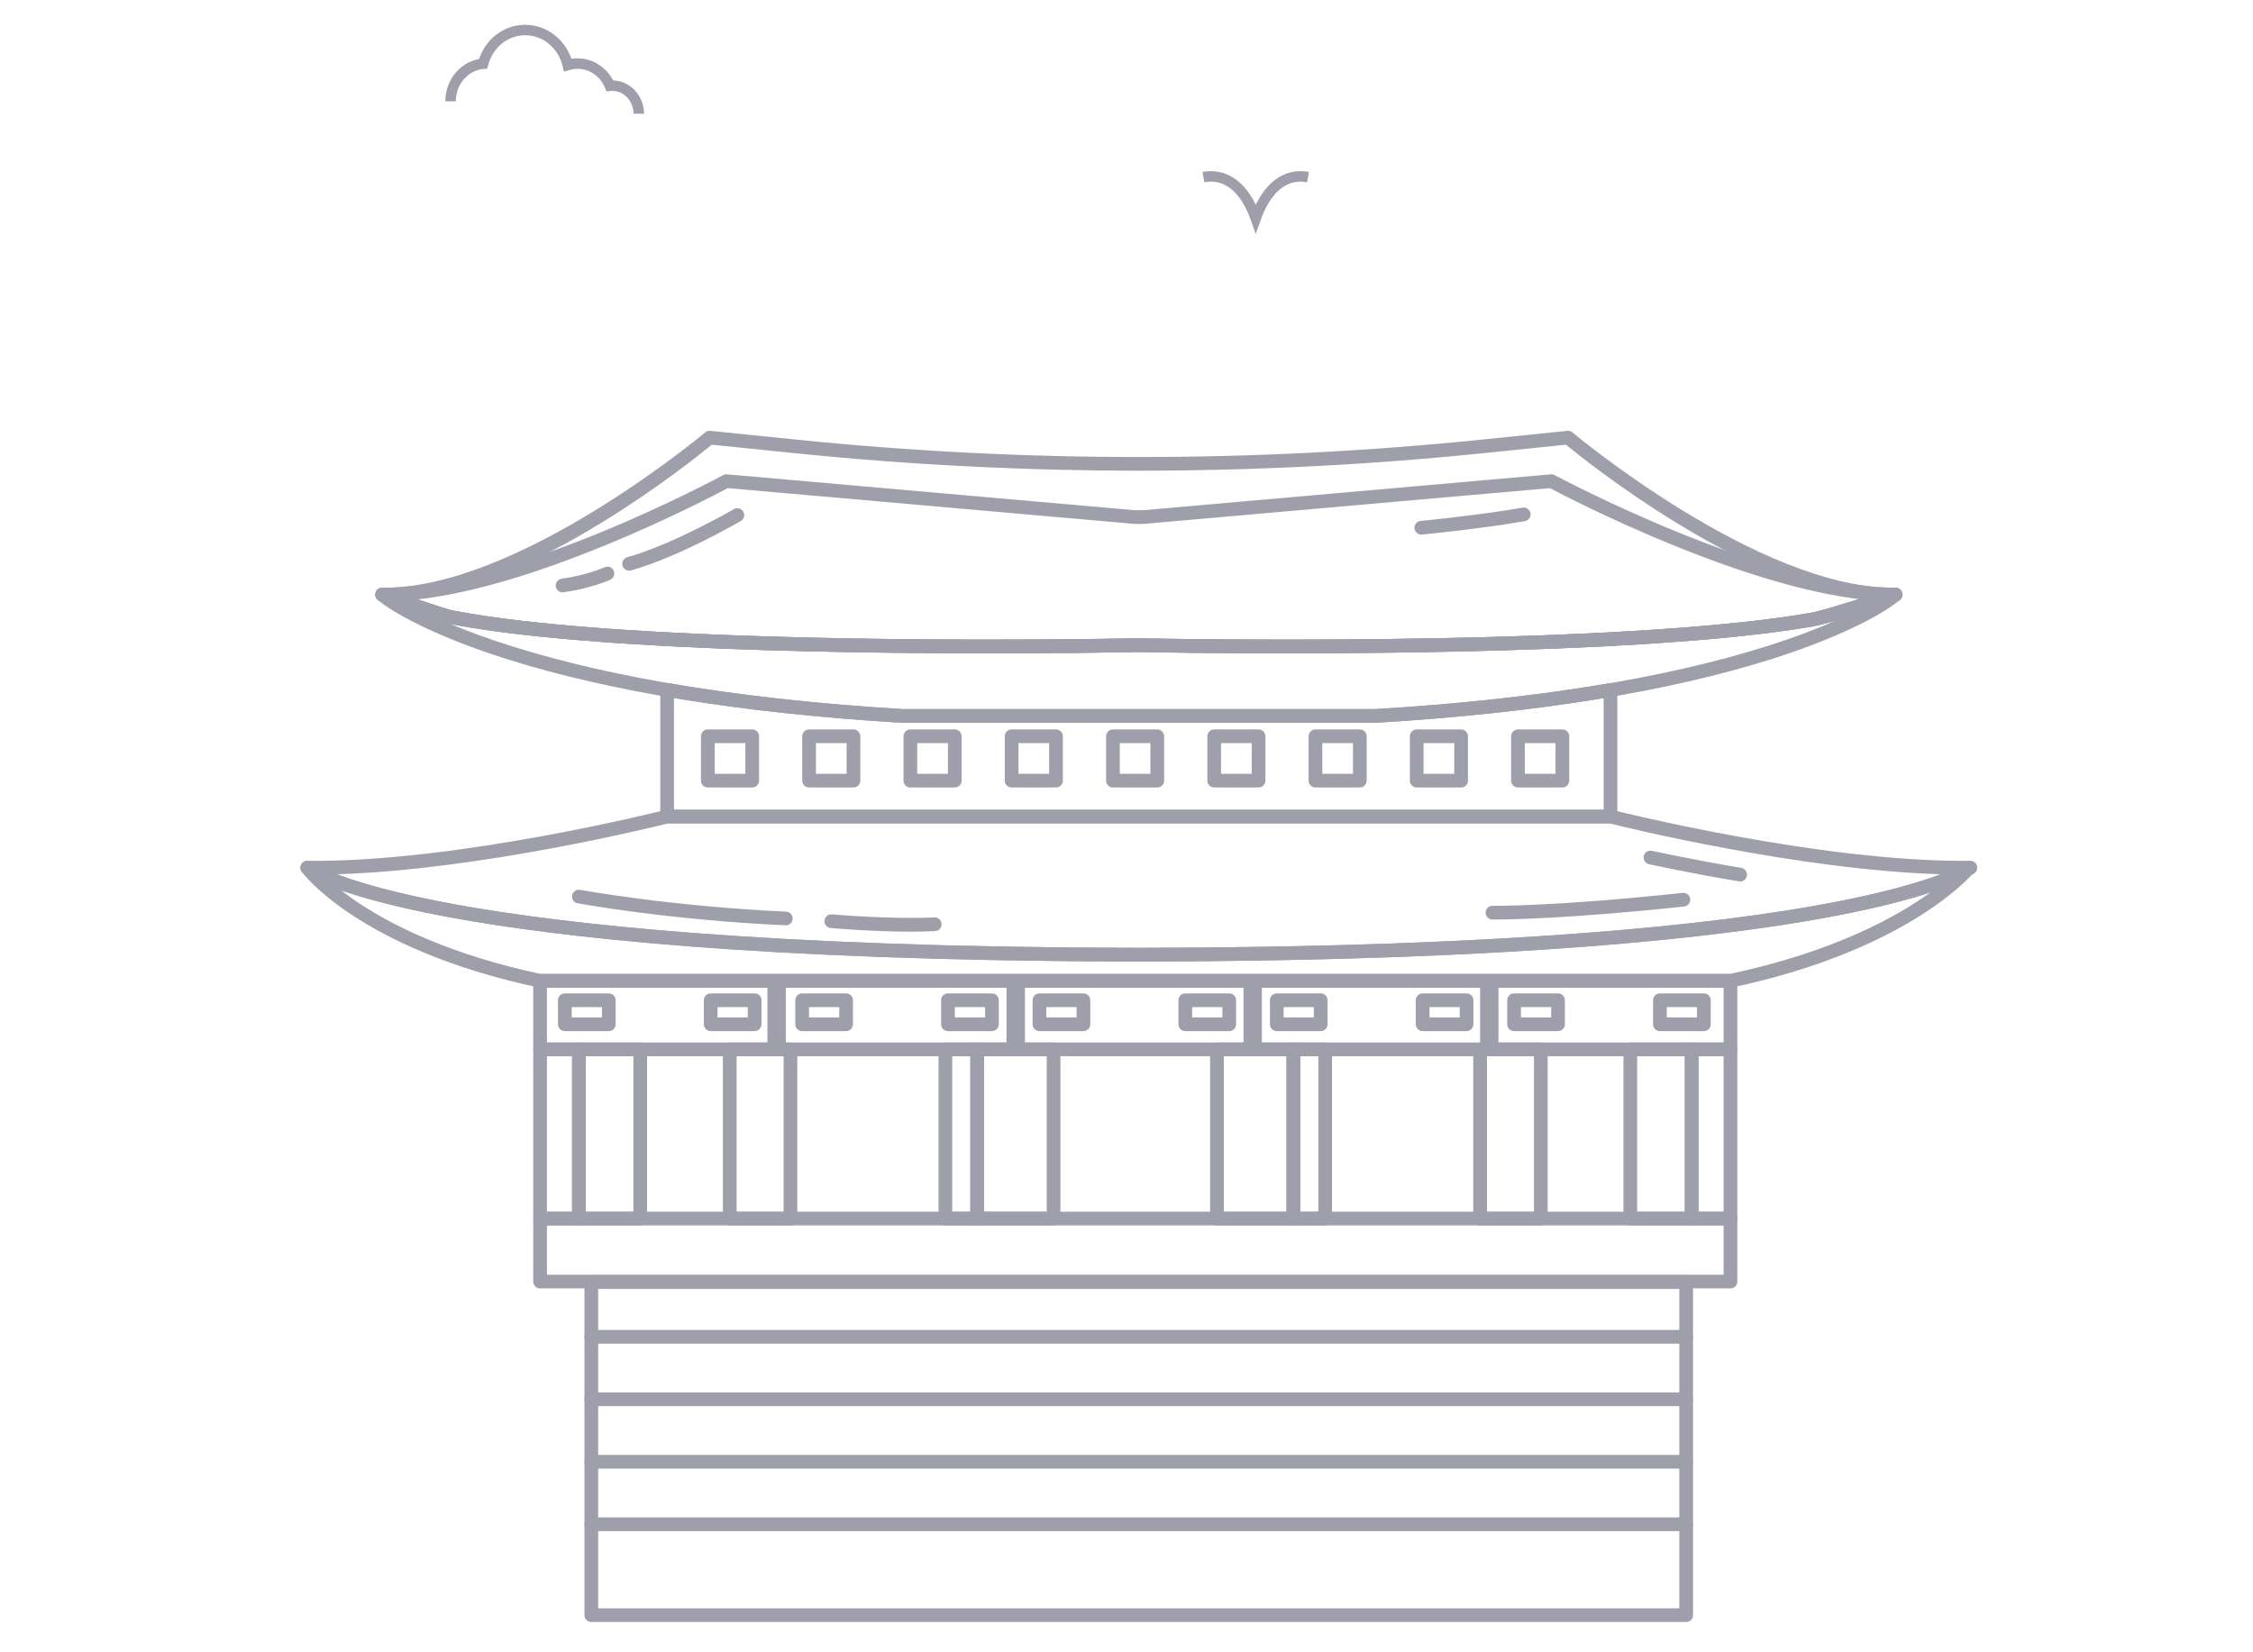 <svg width="75" height="55" viewBox="0 0 75 55" fill="none" xmlns="http://www.w3.org/2000/svg">
<mask id="mask0_665_75" style="mask-type:alpha" maskUnits="userSpaceOnUse" x="0" y="0" width="75" height="55">
<rect width="75" height="55" fill="#D9D9D9"/>
</mask>
<g mask="url(#mask0_665_75)">
<path d="M45.774 24.06H30.046C30.042 24.06 30.037 24.06 30.032 24.06C24.783 23.748 20.367 23.038 16.909 21.951C14.354 21.148 12.98 20.323 12.572 19.963C12.491 19.892 12.471 19.775 12.523 19.681C12.575 19.588 12.685 19.543 12.788 19.573C12.914 19.611 13.156 19.695 13.464 19.803C14.031 20 14.807 20.271 15.101 20.328C15.282 20.363 15.478 20.398 15.683 20.432C16.027 20.489 16.405 20.544 16.805 20.596C16.994 20.621 17.191 20.645 17.39 20.668C17.744 20.709 18.123 20.748 18.515 20.786C18.708 20.804 18.903 20.821 19.101 20.838C19.466 20.87 19.845 20.9 20.229 20.927C20.422 20.941 20.618 20.954 20.815 20.967C21.18 20.991 21.56 21.014 21.943 21.035C22.138 21.046 22.333 21.056 22.53 21.066C22.888 21.084 23.268 21.102 23.658 21.118C23.854 21.126 24.049 21.134 24.245 21.142C24.612 21.156 24.992 21.169 25.374 21.181C25.57 21.187 25.766 21.193 25.961 21.199C26.319 21.209 26.699 21.219 27.09 21.228C27.287 21.233 27.482 21.237 27.677 21.241C28.058 21.248 28.434 21.255 28.807 21.261C29.004 21.264 29.2 21.267 29.394 21.269C29.777 21.274 30.154 21.278 30.523 21.281C30.721 21.283 30.918 21.285 31.111 21.285C31.497 21.288 31.875 21.29 32.24 21.29C32.44 21.291 32.636 21.291 32.828 21.291C33.221 21.291 33.598 21.291 33.957 21.29C34.159 21.289 34.355 21.288 34.544 21.287C34.951 21.285 35.33 21.282 35.674 21.279C35.883 21.277 36.078 21.274 36.261 21.273C36.733 21.267 37.115 21.261 37.39 21.257C37.709 21.251 37.883 21.247 37.884 21.247C37.887 21.247 37.89 21.247 37.893 21.247L37.986 21.249C38.093 21.252 38.489 21.259 39.115 21.267C39.294 21.269 39.49 21.272 39.702 21.274C40.04 21.278 40.419 21.281 40.832 21.284C41.021 21.285 41.217 21.286 41.419 21.288C41.776 21.29 42.153 21.29 42.549 21.291C42.74 21.291 42.936 21.291 43.136 21.291C43.5 21.291 43.877 21.29 44.265 21.288C44.459 21.287 44.655 21.285 44.853 21.284C45.221 21.281 45.599 21.278 45.982 21.273C46.176 21.271 46.372 21.269 46.569 21.266C46.941 21.261 47.318 21.255 47.699 21.248C47.894 21.244 48.089 21.241 48.286 21.237C48.668 21.228 49.048 21.22 49.415 21.21C49.61 21.205 49.806 21.199 50.002 21.193C50.376 21.182 50.752 21.17 51.12 21.157C51.317 21.15 51.512 21.143 51.707 21.135C52.077 21.12 52.456 21.104 52.836 21.086C53.032 21.077 53.228 21.067 53.423 21.057C53.811 21.037 54.191 21.015 54.551 20.993C54.748 20.981 54.943 20.968 55.138 20.955C55.523 20.929 55.902 20.901 56.265 20.872C56.463 20.856 56.658 20.84 56.851 20.823C57.241 20.788 57.62 20.751 57.977 20.713C58.173 20.692 58.37 20.67 58.562 20.647C58.958 20.599 59.336 20.549 59.686 20.496C59.89 20.465 60.086 20.433 60.269 20.401C60.758 20.316 61.856 19.956 62.512 19.741C62.737 19.667 62.915 19.608 63.032 19.573C63.134 19.541 63.244 19.585 63.297 19.678C63.349 19.771 63.331 19.888 63.252 19.959C62.861 20.314 61.526 21.128 58.998 21.931C55.542 23.027 51.098 23.743 45.789 24.059C45.784 24.059 45.78 24.059 45.775 24.059L45.774 24.06ZM30.053 23.604H45.767C51.035 23.29 55.44 22.581 58.858 21.497C59.773 21.206 60.504 20.924 61.08 20.669C60.792 20.752 60.533 20.819 60.345 20.851C60.16 20.883 59.96 20.915 59.753 20.947C59.398 21 59.016 21.052 58.615 21.099C58.421 21.123 58.222 21.145 58.025 21.166C57.665 21.205 57.283 21.242 56.891 21.277C56.696 21.294 56.5 21.311 56.301 21.326C55.936 21.356 55.554 21.384 55.167 21.41C54.972 21.423 54.776 21.435 54.578 21.448C54.217 21.47 53.836 21.491 53.446 21.512C53.25 21.522 53.054 21.532 52.857 21.541C52.476 21.558 52.095 21.575 51.725 21.59C51.529 21.597 51.333 21.605 51.136 21.611C50.767 21.625 50.39 21.637 50.015 21.648C49.819 21.654 49.623 21.659 49.427 21.664C49.059 21.674 48.678 21.683 48.295 21.691C48.098 21.695 47.902 21.699 47.707 21.703C47.325 21.709 46.947 21.716 46.575 21.721C46.378 21.724 46.182 21.726 45.987 21.728C45.603 21.733 45.225 21.736 44.856 21.739C44.657 21.74 44.461 21.741 44.268 21.742C43.879 21.744 43.502 21.745 43.136 21.745C42.936 21.745 42.74 21.745 42.548 21.745C42.152 21.745 41.774 21.744 41.417 21.742C41.214 21.741 41.017 21.74 40.829 21.739C40.415 21.736 40.036 21.732 39.697 21.729C39.485 21.726 39.288 21.724 39.109 21.722C38.481 21.714 38.084 21.706 37.977 21.704L37.889 21.702C37.859 21.703 37.688 21.706 37.398 21.711C37.122 21.716 36.739 21.722 36.267 21.727C36.083 21.729 35.887 21.731 35.678 21.733C35.334 21.736 34.955 21.739 34.547 21.741C34.357 21.742 34.161 21.743 33.959 21.744C33.6 21.745 33.221 21.746 32.828 21.746C32.635 21.746 32.439 21.746 32.239 21.745C31.873 21.744 31.495 21.743 31.108 21.74C30.914 21.739 30.718 21.737 30.52 21.736C30.15 21.733 29.772 21.729 29.389 21.724C29.194 21.721 28.998 21.719 28.8 21.715C28.427 21.71 28.05 21.703 27.669 21.695C27.474 21.691 27.278 21.687 27.081 21.683C26.689 21.673 26.308 21.664 25.949 21.653C25.753 21.648 25.557 21.642 25.36 21.636C24.977 21.623 24.596 21.61 24.229 21.596C24.032 21.589 23.836 21.58 23.64 21.572C23.248 21.556 22.868 21.538 22.508 21.52C22.311 21.51 22.114 21.5 21.919 21.489C21.535 21.468 21.154 21.445 20.787 21.421C20.589 21.409 20.392 21.395 20.198 21.381C19.812 21.353 19.43 21.323 19.064 21.291C18.865 21.274 18.668 21.257 18.474 21.238C18.079 21.201 17.697 21.161 17.339 21.119C17.139 21.096 16.94 21.072 16.748 21.047C16.343 20.994 15.96 20.938 15.61 20.88C15.401 20.845 15.201 20.809 15.017 20.774C15.011 20.773 15.005 20.771 14.998 20.77C15.565 21.009 16.246 21.263 17.048 21.514C20.469 22.59 24.845 23.292 30.055 23.602L30.053 23.604Z" fill="#9E9FAA"/>
<path d="M53.612 27.409H22.209C22.083 27.409 21.981 27.307 21.981 27.181V22.964C21.981 22.897 22.011 22.833 22.062 22.79C22.113 22.746 22.181 22.728 22.248 22.739C24.594 23.144 27.22 23.435 30.053 23.604H45.767C48.604 23.435 51.23 23.145 53.573 22.743C53.639 22.731 53.707 22.75 53.759 22.793C53.81 22.836 53.84 22.9 53.84 22.967V27.181C53.84 27.307 53.738 27.409 53.612 27.409H53.612ZM22.437 26.953H53.384V23.237C51.09 23.62 48.536 23.896 45.787 24.06C45.782 24.06 45.778 24.06 45.773 24.06H30.046C30.042 24.06 30.037 24.06 30.032 24.06C27.287 23.896 24.733 23.619 22.437 23.234V26.953Z" fill="#9E9FAA"/>
<path d="M63.096 20.02C63.033 20.02 62.971 19.994 62.926 19.944C62.843 19.852 62.85 19.71 62.941 19.626C62.942 19.625 62.944 19.623 62.945 19.622C63.037 19.539 63.178 19.545 63.264 19.636C63.349 19.728 63.345 19.871 63.254 19.958C63.254 19.958 63.253 19.959 63.252 19.959C63.252 19.959 63.25 19.961 63.249 19.963C63.247 19.964 63.246 19.965 63.245 19.966C63.202 20.003 63.149 20.021 63.096 20.021L63.096 20.02Z" fill="#9E9FAA"/>
<path d="M12.729 20.025C12.677 20.025 12.624 20.007 12.581 19.971L12.579 19.969L12.571 19.962L12.57 19.961C12.477 19.876 12.47 19.732 12.554 19.639C12.638 19.546 12.781 19.538 12.874 19.621L12.852 19.647L12.874 19.622L12.854 19.647L12.782 19.733L12.879 19.626C12.973 19.708 12.984 19.851 12.902 19.946C12.857 19.999 12.793 20.026 12.729 20.026L12.729 20.025Z" fill="#9E9FAA"/>
<path d="M42.84 21.746C42.742 21.746 42.644 21.746 42.548 21.746C42.152 21.746 41.774 21.745 41.417 21.743C41.214 21.742 41.018 21.741 40.829 21.739C40.415 21.737 40.036 21.733 39.697 21.73C39.485 21.727 39.288 21.725 39.109 21.723C38.481 21.715 38.084 21.707 37.977 21.705L37.889 21.703C37.859 21.703 37.688 21.707 37.398 21.712C37.123 21.717 36.739 21.723 36.267 21.728C36.083 21.73 35.887 21.732 35.678 21.734C35.334 21.737 34.955 21.74 34.547 21.742C34.357 21.743 34.161 21.744 33.959 21.745C33.599 21.746 33.222 21.747 32.828 21.747C32.635 21.747 32.439 21.747 32.239 21.746C31.873 21.745 31.495 21.744 31.108 21.741C30.914 21.739 30.718 21.738 30.52 21.737C30.15 21.734 29.772 21.73 29.389 21.724C29.194 21.722 28.998 21.72 28.8 21.716C28.427 21.711 28.05 21.704 27.669 21.696C27.474 21.692 27.278 21.688 27.081 21.683C26.689 21.674 26.308 21.665 25.949 21.654C25.753 21.649 25.557 21.643 25.361 21.637C24.977 21.624 24.596 21.611 24.229 21.597C24.032 21.59 23.836 21.581 23.64 21.573C23.248 21.557 22.868 21.539 22.508 21.521C22.311 21.511 22.114 21.501 21.919 21.49C21.536 21.469 21.155 21.446 20.787 21.422C20.589 21.409 20.392 21.396 20.198 21.382C19.812 21.354 19.431 21.324 19.064 21.292C18.865 21.275 18.668 21.258 18.474 21.239C18.079 21.202 17.697 21.162 17.34 21.12C17.139 21.097 16.941 21.073 16.748 21.048C16.343 20.995 15.96 20.939 15.61 20.881C15.4 20.846 15.2 20.81 15.017 20.775C14.69 20.712 13.928 20.446 13.316 20.232C13.026 20.131 12.776 20.044 12.66 20.009C12.551 19.977 12.482 19.869 12.499 19.756C12.516 19.645 12.612 19.563 12.725 19.563C12.725 19.563 12.726 19.563 12.727 19.563C17.225 19.617 23.413 14.446 23.475 14.394C23.523 14.354 23.584 14.335 23.645 14.341L26.537 14.636C34.112 15.408 41.794 15.405 49.371 14.629L52.175 14.341C52.237 14.335 52.298 14.354 52.345 14.394C52.407 14.446 58.532 19.564 63.021 19.564C63.046 19.564 63.07 19.564 63.095 19.564C63.096 19.564 63.096 19.564 63.097 19.564C63.209 19.564 63.305 19.646 63.323 19.757C63.34 19.869 63.272 19.977 63.164 20.01C63.053 20.044 62.867 20.105 62.654 20.175C61.943 20.409 60.868 20.762 60.346 20.852C60.16 20.884 59.961 20.916 59.753 20.948C59.399 21.001 59.016 21.052 58.616 21.1C58.422 21.123 58.223 21.146 58.026 21.167C57.665 21.206 57.284 21.243 56.891 21.278C56.697 21.295 56.5 21.311 56.301 21.327C55.937 21.357 55.555 21.385 55.168 21.411C54.973 21.424 54.777 21.436 54.579 21.449C54.218 21.471 53.836 21.492 53.446 21.512C53.251 21.523 53.054 21.532 52.857 21.542C52.475 21.559 52.094 21.576 51.725 21.59C51.53 21.598 51.333 21.605 51.137 21.612C50.768 21.625 50.391 21.638 50.016 21.649C49.819 21.655 49.623 21.66 49.427 21.665C49.059 21.675 48.678 21.684 48.295 21.692C48.098 21.696 47.902 21.7 47.707 21.703C47.326 21.71 46.948 21.717 46.576 21.722C46.378 21.724 46.182 21.727 45.988 21.729C45.603 21.734 45.226 21.737 44.856 21.739C44.658 21.741 44.462 21.742 44.268 21.743C43.88 21.745 43.502 21.746 43.137 21.746C43.037 21.746 42.938 21.746 42.84 21.746ZM37.889 21.247C37.889 21.247 37.892 21.247 37.894 21.247L37.986 21.248C38.093 21.251 38.489 21.258 39.115 21.266C39.294 21.268 39.49 21.271 39.702 21.273C40.04 21.277 40.419 21.28 40.832 21.283C41.021 21.285 41.217 21.285 41.419 21.287C41.776 21.289 42.153 21.29 42.549 21.29C42.741 21.29 42.936 21.29 43.136 21.29C43.5 21.29 43.877 21.289 44.265 21.287C44.459 21.286 44.655 21.285 44.853 21.283C45.222 21.28 45.599 21.277 45.982 21.273C46.176 21.27 46.372 21.268 46.569 21.265C46.941 21.26 47.318 21.254 47.699 21.247C47.894 21.243 48.089 21.24 48.286 21.236C48.668 21.227 49.048 21.219 49.415 21.209C49.61 21.204 49.806 21.198 50.002 21.192C50.376 21.181 50.753 21.169 51.121 21.156C51.317 21.149 51.512 21.142 51.707 21.134C52.075 21.119 52.455 21.103 52.836 21.085C53.032 21.076 53.228 21.067 53.423 21.056C53.811 21.036 54.191 21.015 54.551 20.992C54.748 20.98 54.944 20.968 55.138 20.954C55.523 20.928 55.902 20.901 56.265 20.871C56.463 20.855 56.658 20.839 56.851 20.822C57.241 20.787 57.62 20.75 57.978 20.712C58.174 20.691 58.37 20.669 58.563 20.646C58.958 20.598 59.336 20.548 59.686 20.495C59.89 20.464 60.087 20.432 60.269 20.4C60.63 20.338 61.32 20.126 61.921 19.933C60.18 19.673 58.125 18.822 55.792 17.394C53.919 16.248 52.467 15.081 52.128 14.803L49.418 15.081C41.811 15.861 34.098 15.863 26.491 15.088L23.695 14.803C23.356 15.081 21.904 16.248 20.031 17.395C17.68 18.834 15.611 19.686 13.862 19.939C14.35 20.107 14.873 20.282 15.103 20.326C15.283 20.361 15.479 20.396 15.685 20.43C16.029 20.487 16.407 20.543 16.807 20.595C16.997 20.619 17.194 20.643 17.391 20.666C17.746 20.707 18.125 20.747 18.517 20.784C18.71 20.802 18.905 20.82 19.103 20.837C19.468 20.869 19.847 20.898 20.23 20.926C20.424 20.939 20.62 20.953 20.817 20.966C21.183 20.989 21.563 21.012 21.945 21.033C22.14 21.044 22.335 21.054 22.532 21.064C22.89 21.082 23.27 21.1 23.66 21.116C23.855 21.124 24.051 21.132 24.247 21.14C24.614 21.154 24.994 21.167 25.376 21.179C25.572 21.186 25.768 21.192 25.963 21.197C26.321 21.207 26.701 21.217 27.092 21.226C27.288 21.231 27.484 21.235 27.679 21.239C28.059 21.247 28.436 21.253 28.808 21.259C29.006 21.262 29.201 21.265 29.395 21.267C29.779 21.272 30.155 21.276 30.525 21.279C30.723 21.281 30.919 21.283 31.112 21.284C31.499 21.286 31.876 21.288 32.242 21.289C32.441 21.289 32.637 21.29 32.829 21.29C33.222 21.29 33.6 21.289 33.959 21.288C34.16 21.287 34.356 21.286 34.546 21.285C34.953 21.283 35.331 21.28 35.675 21.277C35.884 21.275 36.08 21.273 36.263 21.271C36.734 21.265 37.117 21.259 37.392 21.255C37.71 21.249 37.885 21.246 37.885 21.246C37.887 21.246 37.889 21.246 37.89 21.246L37.889 21.247Z" fill="#9E9FAA"/>
<path d="M42.839 21.746C42.741 21.746 42.644 21.746 42.548 21.746C42.152 21.746 41.774 21.745 41.416 21.743C41.214 21.742 41.017 21.741 40.828 21.739C40.414 21.737 40.035 21.733 39.697 21.73C39.484 21.727 39.287 21.725 39.109 21.723C38.481 21.714 38.084 21.707 37.977 21.705L37.889 21.703C37.86 21.703 37.688 21.707 37.397 21.712C37.122 21.717 36.739 21.723 36.266 21.728C36.083 21.73 35.887 21.732 35.678 21.734C35.333 21.737 34.954 21.74 34.547 21.742C34.356 21.743 34.16 21.744 33.958 21.745C33.599 21.746 33.221 21.747 32.827 21.747C32.635 21.747 32.439 21.747 32.239 21.746C31.873 21.745 31.495 21.744 31.108 21.741C30.914 21.739 30.718 21.738 30.519 21.737C30.149 21.734 29.772 21.73 29.388 21.724C29.194 21.722 28.997 21.719 28.8 21.716C28.427 21.711 28.049 21.704 27.669 21.696C27.474 21.692 27.277 21.688 27.081 21.683C26.689 21.674 26.308 21.665 25.949 21.654C25.753 21.649 25.557 21.643 25.36 21.637C24.977 21.624 24.596 21.611 24.228 21.597C24.032 21.59 23.835 21.581 23.64 21.573C23.248 21.557 22.867 21.539 22.508 21.521C22.311 21.511 22.114 21.501 21.919 21.49C21.535 21.469 21.154 21.446 20.786 21.422C20.588 21.409 20.392 21.396 20.197 21.382C19.811 21.354 19.43 21.324 19.063 21.292C18.864 21.275 18.668 21.258 18.474 21.239C18.078 21.202 17.696 21.162 17.339 21.12C17.139 21.097 16.94 21.073 16.748 21.048C16.343 20.995 15.96 20.939 15.61 20.881C15.4 20.846 15.2 20.81 15.016 20.775C14.705 20.715 12.671 20.013 12.65 20.006C12.544 19.97 12.481 19.862 12.5 19.752C12.519 19.642 12.614 19.563 12.725 19.563C12.726 19.563 12.726 19.563 12.727 19.563C17.068 19.603 24.001 15.854 24.071 15.816C24.11 15.794 24.155 15.785 24.2 15.789L37.776 16.984H38.05L51.625 15.789C51.67 15.785 51.714 15.794 51.753 15.815C51.823 15.853 58.76 19.563 63.093 19.563C63.095 19.563 63.098 19.563 63.1 19.563C63.213 19.563 63.308 19.644 63.326 19.755C63.343 19.866 63.277 19.973 63.171 20.008C62.774 20.136 60.773 20.777 60.349 20.851C60.163 20.883 59.964 20.915 59.756 20.947C59.402 21 59.019 21.051 58.619 21.099C58.425 21.123 58.227 21.145 58.029 21.166C57.668 21.205 57.287 21.242 56.894 21.277C56.7 21.294 56.503 21.31 56.304 21.326C55.94 21.356 55.558 21.384 55.171 21.41C54.976 21.423 54.78 21.435 54.582 21.448C54.221 21.47 53.84 21.491 53.449 21.512C53.254 21.521 53.057 21.532 52.861 21.541C52.478 21.558 52.097 21.575 51.728 21.59C51.533 21.597 51.336 21.605 51.14 21.611C50.771 21.625 50.394 21.637 50.019 21.648C49.822 21.654 49.626 21.659 49.43 21.664C49.062 21.674 48.681 21.683 48.298 21.691C48.102 21.695 47.905 21.699 47.71 21.703C47.329 21.709 46.951 21.716 46.579 21.721C46.382 21.724 46.185 21.726 45.991 21.728C45.606 21.732 45.229 21.736 44.859 21.739C44.661 21.74 44.465 21.741 44.271 21.742C43.883 21.744 43.505 21.745 43.14 21.745C43.04 21.745 42.941 21.745 42.843 21.745L42.839 21.746ZM37.889 21.247C37.889 21.247 37.892 21.247 37.893 21.247L37.986 21.248C38.092 21.251 38.488 21.258 39.115 21.266C39.293 21.268 39.489 21.271 39.702 21.273C40.04 21.277 40.418 21.28 40.831 21.283C41.02 21.284 41.216 21.285 41.419 21.287C41.775 21.288 42.153 21.29 42.548 21.29C42.74 21.29 42.936 21.29 43.135 21.29C43.5 21.29 43.877 21.288 44.265 21.287C44.458 21.286 44.654 21.284 44.852 21.283C45.221 21.28 45.598 21.277 45.982 21.273C46.176 21.27 46.371 21.268 46.569 21.265C46.941 21.26 47.318 21.254 47.698 21.247C47.893 21.243 48.089 21.24 48.286 21.236C48.668 21.227 49.048 21.219 49.415 21.209C49.61 21.204 49.806 21.198 50.002 21.192C50.376 21.181 50.752 21.169 51.12 21.156C51.316 21.149 51.512 21.142 51.707 21.134C52.074 21.119 52.454 21.103 52.836 21.085C53.032 21.076 53.227 21.067 53.422 21.056C53.811 21.036 54.191 21.015 54.55 20.992C54.747 20.98 54.943 20.968 55.137 20.954C55.523 20.928 55.902 20.901 56.265 20.871C56.462 20.855 56.658 20.839 56.851 20.822C57.241 20.787 57.62 20.75 57.977 20.712C58.173 20.691 58.37 20.669 58.562 20.646C58.958 20.598 59.336 20.548 59.686 20.495C59.89 20.464 60.086 20.433 60.268 20.401C60.474 20.365 61.169 20.158 61.872 19.939C60.175 19.732 58.079 19.121 55.619 18.115C53.564 17.275 51.926 16.423 51.596 16.248L38.078 17.438C38.071 17.438 38.065 17.439 38.058 17.439H37.764C37.757 17.439 37.751 17.439 37.744 17.438L24.226 16.248C23.895 16.425 22.259 17.284 20.205 18.128C17.726 19.147 15.615 19.758 13.909 19.951C14.462 20.135 14.982 20.303 15.101 20.326C15.282 20.361 15.477 20.396 15.683 20.43C16.027 20.487 16.405 20.543 16.805 20.594C16.995 20.619 17.192 20.643 17.39 20.666C17.745 20.707 18.123 20.746 18.516 20.784C18.708 20.802 18.904 20.819 19.102 20.837C19.466 20.868 19.846 20.898 20.229 20.925C20.423 20.939 20.618 20.953 20.815 20.965C21.181 20.989 21.561 21.012 21.943 21.033C22.138 21.044 22.334 21.054 22.53 21.064C22.889 21.082 23.268 21.099 23.659 21.116C23.854 21.124 24.05 21.132 24.246 21.139C24.612 21.154 24.992 21.167 25.375 21.179C25.571 21.185 25.766 21.191 25.962 21.196C26.32 21.206 26.7 21.216 27.09 21.226C27.287 21.23 27.483 21.234 27.678 21.238C28.058 21.246 28.435 21.253 28.807 21.258C29.004 21.262 29.2 21.264 29.394 21.267C29.777 21.272 30.154 21.276 30.523 21.279C30.721 21.281 30.918 21.282 31.111 21.283C31.497 21.285 31.875 21.287 32.24 21.288C32.44 21.288 32.636 21.289 32.828 21.289C33.221 21.289 33.598 21.288 33.957 21.287C34.159 21.286 34.355 21.285 34.544 21.284C34.951 21.282 35.33 21.279 35.674 21.276C35.883 21.274 36.078 21.272 36.261 21.27C36.733 21.265 37.115 21.259 37.39 21.254C37.709 21.249 37.883 21.245 37.884 21.245C37.886 21.245 37.887 21.245 37.889 21.245L37.889 21.247Z" fill="#9E9FAA"/>
<path d="M26.313 40.791H24.293C24.167 40.791 24.065 40.689 24.065 40.563V34.931C24.065 34.805 24.167 34.703 24.293 34.703H26.313C26.439 34.703 26.541 34.805 26.541 34.931V40.563C26.541 40.689 26.439 40.791 26.313 40.791ZM24.521 40.335H26.085V35.158H24.521V40.335Z" fill="#9E9FAA"/>
<path d="M21.313 40.791H19.271C19.145 40.791 19.043 40.689 19.043 40.563V34.931C19.043 34.805 19.145 34.703 19.271 34.703H21.313C21.439 34.703 21.541 34.805 21.541 34.931V40.563C21.541 40.689 21.439 40.791 21.313 40.791ZM19.499 40.335H21.085V35.158H19.499V40.335Z" fill="#9E9FAA"/>
<path d="M19.271 40.791H17.979C17.853 40.791 17.751 40.689 17.751 40.563V34.931C17.751 34.805 17.853 34.703 17.979 34.703H19.271C19.397 34.703 19.499 34.805 19.499 34.931V40.563C19.499 40.689 19.397 40.791 19.271 40.791ZM18.207 40.335H19.043V35.158H18.207V40.335Z" fill="#9E9FAA"/>
<path d="M51.291 40.791H49.271C49.145 40.791 49.043 40.689 49.043 40.563V34.931C49.043 34.805 49.145 34.703 49.271 34.703H51.291C51.417 34.703 51.52 34.805 51.52 34.931V40.563C51.52 40.689 51.417 40.791 51.291 40.791ZM49.499 40.335H51.063V35.158H49.499V40.335Z" fill="#9E9FAA"/>
<path d="M56.314 40.791H54.271C54.145 40.791 54.043 40.689 54.043 40.563V34.931C54.043 34.805 54.145 34.703 54.271 34.703H56.314C56.44 34.703 56.542 34.805 56.542 34.931V40.563C56.542 40.689 56.44 40.791 56.314 40.791ZM54.499 40.335H56.086V35.158H54.499V40.335Z" fill="#9E9FAA"/>
<path d="M57.605 40.791H56.314C56.188 40.791 56.086 40.689 56.086 40.563V34.931C56.086 34.805 56.188 34.703 56.314 34.703H57.605C57.731 34.703 57.834 34.805 57.834 34.931V40.563C57.834 40.689 57.731 40.791 57.605 40.791ZM56.542 40.335H57.377V35.158H56.542V40.335Z" fill="#9E9FAA"/>
<path d="M43.054 40.791H40.511C40.386 40.791 40.283 40.689 40.283 40.563V34.931C40.283 34.805 40.386 34.703 40.511 34.703H43.054C43.18 34.703 43.282 34.805 43.282 34.931V40.563C43.282 40.689 43.18 40.791 43.054 40.791ZM40.739 40.335H42.826V35.158H40.739V40.335Z" fill="#9E9FAA"/>
<path d="M44.114 40.791H43.054C42.928 40.791 42.826 40.689 42.826 40.563V34.931C42.826 34.805 42.928 34.703 43.054 34.703H44.114C44.239 34.703 44.342 34.805 44.342 34.931V40.563C44.342 40.689 44.239 40.791 44.114 40.791ZM43.282 40.335H43.886V35.158H43.282V40.335Z" fill="#9E9FAA"/>
<path d="M57.605 42.887H17.979C17.853 42.887 17.751 42.785 17.751 42.659V40.562C17.751 40.437 17.853 40.334 17.979 40.334H57.605C57.731 40.334 57.834 40.437 57.834 40.562V42.659C57.834 42.785 57.731 42.887 57.605 42.887ZM18.207 42.431H57.377V40.79H18.207V42.431Z" fill="#9E9FAA"/>
<path d="M35.073 40.791H32.53C32.404 40.791 32.302 40.689 32.302 40.563V34.931C32.302 34.805 32.404 34.703 32.53 34.703H35.073C35.199 34.703 35.301 34.805 35.301 34.931V40.563C35.301 40.689 35.199 40.791 35.073 40.791ZM32.758 40.335H34.845V35.158H32.758V40.335Z" fill="#9E9FAA"/>
<path d="M32.53 40.791H31.471C31.345 40.791 31.243 40.689 31.243 40.563V34.931C31.243 34.805 31.345 34.703 31.471 34.703H32.53C32.656 34.703 32.758 34.805 32.758 34.931V40.563C32.758 40.689 32.656 40.791 32.53 40.791ZM31.699 40.335H32.302V35.158H31.699V40.335Z" fill="#9E9FAA"/>
<path d="M20.266 34.323H18.803C18.677 34.323 18.575 34.221 18.575 34.095V33.295C18.575 33.169 18.677 33.067 18.803 33.067H20.266C20.392 33.067 20.494 33.169 20.494 33.295V34.095C20.494 34.221 20.392 34.323 20.266 34.323ZM19.031 33.867H20.038V33.523H19.031V33.867Z" fill="#9E9FAA"/>
<path d="M25.121 34.323H23.658C23.532 34.323 23.43 34.221 23.43 34.095V33.295C23.43 33.169 23.532 33.067 23.658 33.067H25.121C25.247 33.067 25.349 33.169 25.349 33.295V34.095C25.349 34.221 25.247 34.323 25.121 34.323ZM23.886 33.867H24.893V33.523H23.886V33.867Z" fill="#9E9FAA"/>
<path d="M28.166 34.323H26.703C26.577 34.323 26.475 34.221 26.475 34.095V33.295C26.475 33.169 26.577 33.067 26.703 33.067H28.166C28.292 33.067 28.394 33.169 28.394 33.295V34.095C28.394 34.221 28.292 34.323 28.166 34.323ZM26.931 33.867H27.938V33.523H26.931V33.867Z" fill="#9E9FAA"/>
<path d="M33.021 34.323H31.557C31.431 34.323 31.329 34.221 31.329 34.095V33.295C31.329 33.169 31.431 33.067 31.557 33.067H33.021C33.146 33.067 33.249 33.169 33.249 33.295V34.095C33.249 34.221 33.146 34.323 33.021 34.323ZM31.785 33.867H32.793V33.523H31.785V33.867Z" fill="#9E9FAA"/>
<path d="M36.066 34.323H34.602C34.477 34.323 34.374 34.221 34.374 34.095V33.295C34.374 33.169 34.477 33.067 34.602 33.067H36.066C36.191 33.067 36.294 33.169 36.294 33.295V34.095C36.294 34.221 36.191 34.323 36.066 34.323ZM34.83 33.867H35.838V33.523H34.83V33.867Z" fill="#9E9FAA"/>
<path d="M40.92 34.323H39.457C39.331 34.323 39.229 34.221 39.229 34.095V33.295C39.229 33.169 39.331 33.067 39.457 33.067H40.92C41.046 33.067 41.148 33.169 41.148 33.295V34.095C41.148 34.221 41.046 34.323 40.92 34.323ZM39.685 33.867H40.692V33.523H39.685V33.867Z" fill="#9E9FAA"/>
<path d="M43.965 34.323H42.503C42.377 34.323 42.275 34.221 42.275 34.095V33.295C42.275 33.169 42.377 33.067 42.503 33.067H43.965C44.091 33.067 44.193 33.169 44.193 33.295V34.095C44.193 34.221 44.091 34.323 43.965 34.323ZM42.731 33.867H43.737V33.523H42.731V33.867Z" fill="#9E9FAA"/>
<path d="M48.82 34.323H47.358C47.232 34.323 47.13 34.221 47.13 34.095V33.295C47.13 33.169 47.232 33.067 47.358 33.067H48.82C48.946 33.067 49.048 33.169 49.048 33.295V34.095C49.048 34.221 48.946 34.323 48.82 34.323ZM47.586 33.867H48.592V33.523H47.586V33.867Z" fill="#9E9FAA"/>
<path d="M51.865 34.323H50.402C50.277 34.323 50.174 34.221 50.174 34.095V33.295C50.174 33.169 50.277 33.067 50.402 33.067H51.865C51.991 33.067 52.093 33.169 52.093 33.295V34.095C52.093 34.221 51.991 34.323 51.865 34.323ZM50.63 33.867H51.637V33.523H50.63V33.867Z" fill="#9E9FAA"/>
<path d="M56.72 34.323H55.257C55.131 34.323 55.029 34.221 55.029 34.095V33.295C55.029 33.169 55.131 33.067 55.257 33.067H56.72C56.846 33.067 56.948 33.169 56.948 33.295V34.095C56.948 34.221 56.846 34.323 56.72 34.323ZM55.485 33.867H56.492V33.523H55.485V33.867Z" fill="#9E9FAA"/>
<path d="M26.159 32.557H25.547V34.931H26.159V32.557Z" fill="#9E9FAA"/>
<path d="M34.119 32.557H33.507V34.931H34.119V32.557Z" fill="#9E9FAA"/>
<path d="M42.006 32.557H41.395V34.931H42.006V32.557Z" fill="#9E9FAA"/>
<path d="M49.883 32.557H49.272V34.931H49.883V32.557Z" fill="#9E9FAA"/>
<path d="M25.04 26.213H23.563C23.437 26.213 23.335 26.111 23.335 25.985V24.508C23.335 24.382 23.437 24.28 23.563 24.28H25.04C25.166 24.28 25.268 24.382 25.268 24.508V25.985C25.268 26.111 25.166 26.213 25.04 26.213ZM23.791 25.758H24.812V24.736H23.791V25.758Z" fill="#9E9FAA"/>
<path d="M28.411 26.213H26.934C26.808 26.213 26.706 26.111 26.706 25.985V24.508C26.706 24.382 26.808 24.28 26.934 24.28H28.411C28.537 24.28 28.639 24.382 28.639 24.508V25.985C28.639 26.111 28.537 26.213 28.411 26.213ZM27.162 25.758H28.183V24.736H27.162V25.758Z" fill="#9E9FAA"/>
<path d="M31.782 26.213H30.305C30.179 26.213 30.077 26.111 30.077 25.985V24.508C30.077 24.382 30.179 24.28 30.305 24.28H31.782C31.908 24.28 32.011 24.382 32.011 24.508V25.985C32.011 26.111 31.908 26.213 31.782 26.213ZM30.533 25.758H31.555V24.736H30.533V25.758Z" fill="#9E9FAA"/>
<path d="M35.154 26.213H33.676C33.55 26.213 33.448 26.111 33.448 25.985V24.508C33.448 24.382 33.55 24.28 33.676 24.28H35.154C35.279 24.28 35.382 24.382 35.382 24.508V25.985C35.382 26.111 35.279 26.213 35.154 26.213ZM33.904 25.758H34.925V24.736H33.904V25.758Z" fill="#9E9FAA"/>
<path d="M38.525 26.213H37.048C36.922 26.213 36.82 26.111 36.82 25.985V24.508C36.82 24.382 36.922 24.28 37.048 24.28H38.525C38.651 24.28 38.753 24.382 38.753 24.508V25.985C38.753 26.111 38.651 26.213 38.525 26.213ZM37.276 25.758H38.297V24.736H37.276V25.758Z" fill="#9E9FAA"/>
<path d="M41.896 26.213H40.419C40.293 26.213 40.191 26.111 40.191 25.985V24.508C40.191 24.382 40.293 24.28 40.419 24.28H41.896C42.022 24.28 42.124 24.382 42.124 24.508V25.985C42.124 26.111 42.022 26.213 41.896 26.213ZM40.647 25.758H41.668V24.736H40.647V25.758Z" fill="#9E9FAA"/>
<path d="M45.267 26.213H43.79C43.664 26.213 43.562 26.111 43.562 25.985V24.508C43.562 24.382 43.664 24.28 43.79 24.28H45.267C45.393 24.28 45.495 24.382 45.495 24.508V25.985C45.495 26.111 45.393 26.213 45.267 26.213ZM44.018 25.758H45.039V24.736H44.018V25.758Z" fill="#9E9FAA"/>
<path d="M48.639 26.213H47.161C47.035 26.213 46.933 26.111 46.933 25.985V24.508C46.933 24.382 47.035 24.28 47.161 24.28H48.639C48.764 24.28 48.867 24.382 48.867 24.508V25.985C48.867 26.111 48.764 26.213 48.639 26.213ZM47.389 25.758H48.411V24.736H47.389V25.758Z" fill="#9E9FAA"/>
<path d="M52.01 26.213H50.532C50.407 26.213 50.304 26.111 50.304 25.985V24.508C50.304 24.382 50.407 24.28 50.532 24.28H52.01C52.136 24.28 52.238 24.382 52.238 24.508V25.985C52.238 26.111 52.136 26.213 52.01 26.213ZM50.76 25.758H51.782V24.736H50.76V25.758Z" fill="#9E9FAA"/>
<path d="M56.131 53.991H19.684C19.559 53.991 19.456 53.889 19.456 53.763V42.675C19.456 42.549 19.559 42.447 19.684 42.447H56.131C56.257 42.447 56.359 42.549 56.359 42.675V53.763C56.359 53.889 56.257 53.991 56.131 53.991ZM19.913 53.535H55.903V42.903H19.913V53.535Z" fill="#9E9FAA"/>
<path d="M57.605 35.159H17.979C17.853 35.159 17.751 35.056 17.751 34.931V32.649C17.751 32.523 17.853 32.421 17.979 32.421H57.605C57.731 32.421 57.834 32.523 57.834 32.649V34.931C57.834 35.056 57.731 35.159 57.605 35.159ZM18.207 34.703H57.377V32.877H18.207V34.703Z" fill="#9E9FAA"/>
<path d="M56.131 44.726H19.684C19.559 44.726 19.456 44.624 19.456 44.498C19.456 44.372 19.559 44.27 19.684 44.27H56.131C56.257 44.27 56.359 44.372 56.359 44.498C56.359 44.624 56.257 44.726 56.131 44.726Z" fill="#9E9FAA"/>
<path d="M56.131 46.806H19.684C19.559 46.806 19.456 46.704 19.456 46.578C19.456 46.453 19.559 46.35 19.684 46.35H56.131C56.257 46.35 56.359 46.453 56.359 46.578C56.359 46.704 56.257 46.806 56.131 46.806Z" fill="#9E9FAA"/>
<path d="M56.131 48.886H19.684C19.559 48.886 19.456 48.784 19.456 48.658C19.456 48.532 19.559 48.43 19.684 48.43H56.131C56.257 48.43 56.359 48.532 56.359 48.658C56.359 48.784 56.257 48.886 56.131 48.886Z" fill="#9E9FAA"/>
<path d="M56.131 50.966H19.684C19.559 50.966 19.456 50.864 19.456 50.738C19.456 50.612 19.559 50.51 19.684 50.51H56.131C56.257 50.51 56.359 50.612 56.359 50.738C56.359 50.864 56.257 50.966 56.131 50.966Z" fill="#9E9FAA"/>
<path d="M20.943 18.996C20.844 18.996 20.752 18.93 20.724 18.83C20.69 18.709 20.76 18.583 20.881 18.549C22.43 18.11 24.411 16.959 24.431 16.948C24.539 16.885 24.679 16.921 24.743 17.03C24.806 17.139 24.77 17.279 24.661 17.342C24.578 17.39 22.611 18.534 21.005 18.988C20.985 18.994 20.964 18.996 20.943 18.996V18.996Z" fill="#9E9FAA"/>
<path d="M18.727 19.717C18.615 19.717 18.517 19.634 18.502 19.519C18.485 19.394 18.573 19.28 18.698 19.263C19.511 19.154 20.122 18.885 20.128 18.882C20.243 18.831 20.378 18.882 20.429 18.997C20.481 19.112 20.429 19.247 20.314 19.298C20.286 19.311 19.635 19.598 18.758 19.715C18.747 19.716 18.737 19.717 18.727 19.717L18.727 19.717Z" fill="#9E9FAA"/>
<path d="M47.315 17.794C47.198 17.794 47.099 17.706 47.088 17.588C47.076 17.463 47.168 17.352 47.293 17.34C47.312 17.338 49.205 17.156 50.684 16.898C50.808 16.876 50.926 16.959 50.948 17.083C50.969 17.207 50.886 17.325 50.762 17.347C49.265 17.608 47.356 17.792 47.337 17.794C47.329 17.794 47.322 17.794 47.315 17.794Z" fill="#9E9FAA"/>
<path d="M38.204 32.006H37.91H37.615C37.609 32.006 37.604 32.006 37.598 32.005C25.336 31.981 18.532 31.193 14.983 30.537C11.092 29.818 10.127 29.094 10.088 29.063C10.011 29.003 9.98 28.901 10.013 28.808C10.045 28.715 10.133 28.653 10.23 28.655C15.236 28.708 22.081 26.977 22.15 26.96C22.168 26.955 22.187 26.952 22.207 26.952H53.613C53.633 26.952 53.651 26.955 53.67 26.96C53.738 26.977 60.587 28.708 65.59 28.655C65.688 28.652 65.775 28.715 65.807 28.808C65.84 28.901 65.809 29.003 65.732 29.063C65.693 29.094 64.727 29.818 60.836 30.537C57.287 31.193 50.483 31.981 38.222 32.005C38.216 32.006 38.21 32.006 38.204 32.006ZM37.91 31.55H38.187C38.192 31.55 38.198 31.55 38.203 31.55C50.32 31.526 57.075 30.757 60.608 30.116C62.656 29.744 63.892 29.371 64.603 29.101C59.846 28.955 54.04 27.523 53.584 27.409H22.235C21.779 27.523 15.973 28.955 11.216 29.101C11.927 29.371 13.163 29.744 15.211 30.116C18.744 30.757 25.499 31.526 37.616 31.55C37.622 31.55 37.627 31.55 37.633 31.55H37.91L37.91 31.55Z" fill="#9E9FAA"/>
<path d="M65.544 29.112C65.439 29.112 65.347 29.039 65.323 28.936C65.299 28.837 65.344 28.734 65.433 28.685C65.525 28.634 65.641 28.651 65.713 28.73C65.784 28.807 65.792 28.922 65.736 29.008C65.695 29.07 65.625 29.112 65.544 29.112Z" fill="#9E9FAA"/>
<path d="M57.605 32.877H17.979C17.963 32.877 17.947 32.875 17.932 32.872C14.843 32.216 12.872 31.212 11.762 30.486C10.542 29.689 10.064 29.045 10.044 29.018C9.977 28.927 9.988 28.799 10.069 28.72C10.151 28.641 10.278 28.634 10.368 28.704C10.376 28.71 11.355 29.416 15.211 30.115C18.744 30.756 25.499 31.526 37.616 31.549C37.621 31.549 37.627 31.549 37.632 31.55H37.91H38.187C38.192 31.55 38.198 31.549 38.203 31.549C47.284 31.532 54.484 31.107 59.601 30.287C63.625 29.642 65.033 28.952 65.368 28.755C65.466 28.698 65.59 28.721 65.661 28.809C65.731 28.896 65.728 29.022 65.652 29.105C65.262 29.534 63.045 31.726 57.652 32.871C57.636 32.874 57.62 32.876 57.605 32.876L57.605 32.877ZM18.003 32.421H57.581C61.028 31.686 63.126 30.528 64.264 29.705C61.667 30.559 54.862 31.972 38.221 32.005C38.215 32.006 38.21 32.006 38.204 32.006H37.909H37.615C37.609 32.006 37.603 32.006 37.597 32.005C25.336 31.981 18.532 31.193 14.983 30.537C13.254 30.218 12.103 29.897 11.354 29.637C11.548 29.788 11.775 29.952 12.039 30.123C13.111 30.82 15.015 31.783 18.002 32.42L18.003 32.421Z" fill="#9E9FAA"/>
<path d="M26.159 30.801C26.155 30.801 26.151 30.801 26.148 30.801C22.223 30.62 19.259 30.073 19.229 30.068C19.105 30.045 19.024 29.926 19.047 29.802C19.07 29.679 19.189 29.596 19.312 29.62C19.342 29.625 22.277 30.166 26.169 30.346C26.295 30.352 26.392 30.458 26.386 30.584C26.381 30.706 26.279 30.802 26.159 30.802V30.801Z" fill="#9E9FAA"/>
<path d="M30.333 31.012C29.057 31.012 27.721 30.897 27.653 30.891C27.528 30.881 27.435 30.77 27.446 30.645C27.457 30.519 27.567 30.426 27.692 30.437C27.712 30.439 29.694 30.608 31.105 30.538C31.232 30.533 31.338 30.629 31.344 30.755C31.351 30.881 31.254 30.988 31.128 30.994C30.874 31.007 30.605 31.012 30.333 31.012Z" fill="#9E9FAA"/>
<path d="M57.928 29.342C57.916 29.342 57.903 29.341 57.89 29.339C56.428 29.098 54.908 28.77 54.893 28.767C54.77 28.74 54.692 28.619 54.718 28.496C54.745 28.373 54.866 28.295 54.989 28.321C55.004 28.324 56.513 28.649 57.965 28.889C58.089 28.909 58.173 29.026 58.153 29.151C58.134 29.263 58.038 29.342 57.928 29.342Z" fill="#9E9FAA"/>
<path d="M49.764 30.608C49.709 30.608 49.681 30.608 49.678 30.608C49.552 30.606 49.452 30.502 49.454 30.376C49.457 30.25 49.562 30.151 49.686 30.152C49.706 30.152 51.718 30.18 56.014 29.721C56.14 29.708 56.252 29.799 56.265 29.924C56.279 30.049 56.188 30.162 56.063 30.175C52.228 30.584 50.193 30.608 49.764 30.608V30.608Z" fill="#9E9FAA"/>
<path d="M40.061 5.897C40.987 5.728 41.527 6.49 41.802 7.266C42.079 6.487 42.621 5.728 43.542 5.897" stroke="#9E9FAA" stroke-width="0.348" stroke-miterlimit="10"/>
<path d="M21.264 3.785C21.264 3.27 20.869 2.851 20.384 2.851C20.357 2.851 20.33 2.853 20.302 2.856C20.114 2.407 19.695 2.116 19.222 2.116C19.113 2.116 19.006 2.133 18.901 2.165C18.738 1.488 18.161 1 17.486 1C16.81 1 16.259 1.464 16.081 2.122C15.475 2.175 14.999 2.715 14.999 3.371" stroke="#9E9FAA" stroke-width="0.348" stroke-miterlimit="10"/>
</g>
</svg>
